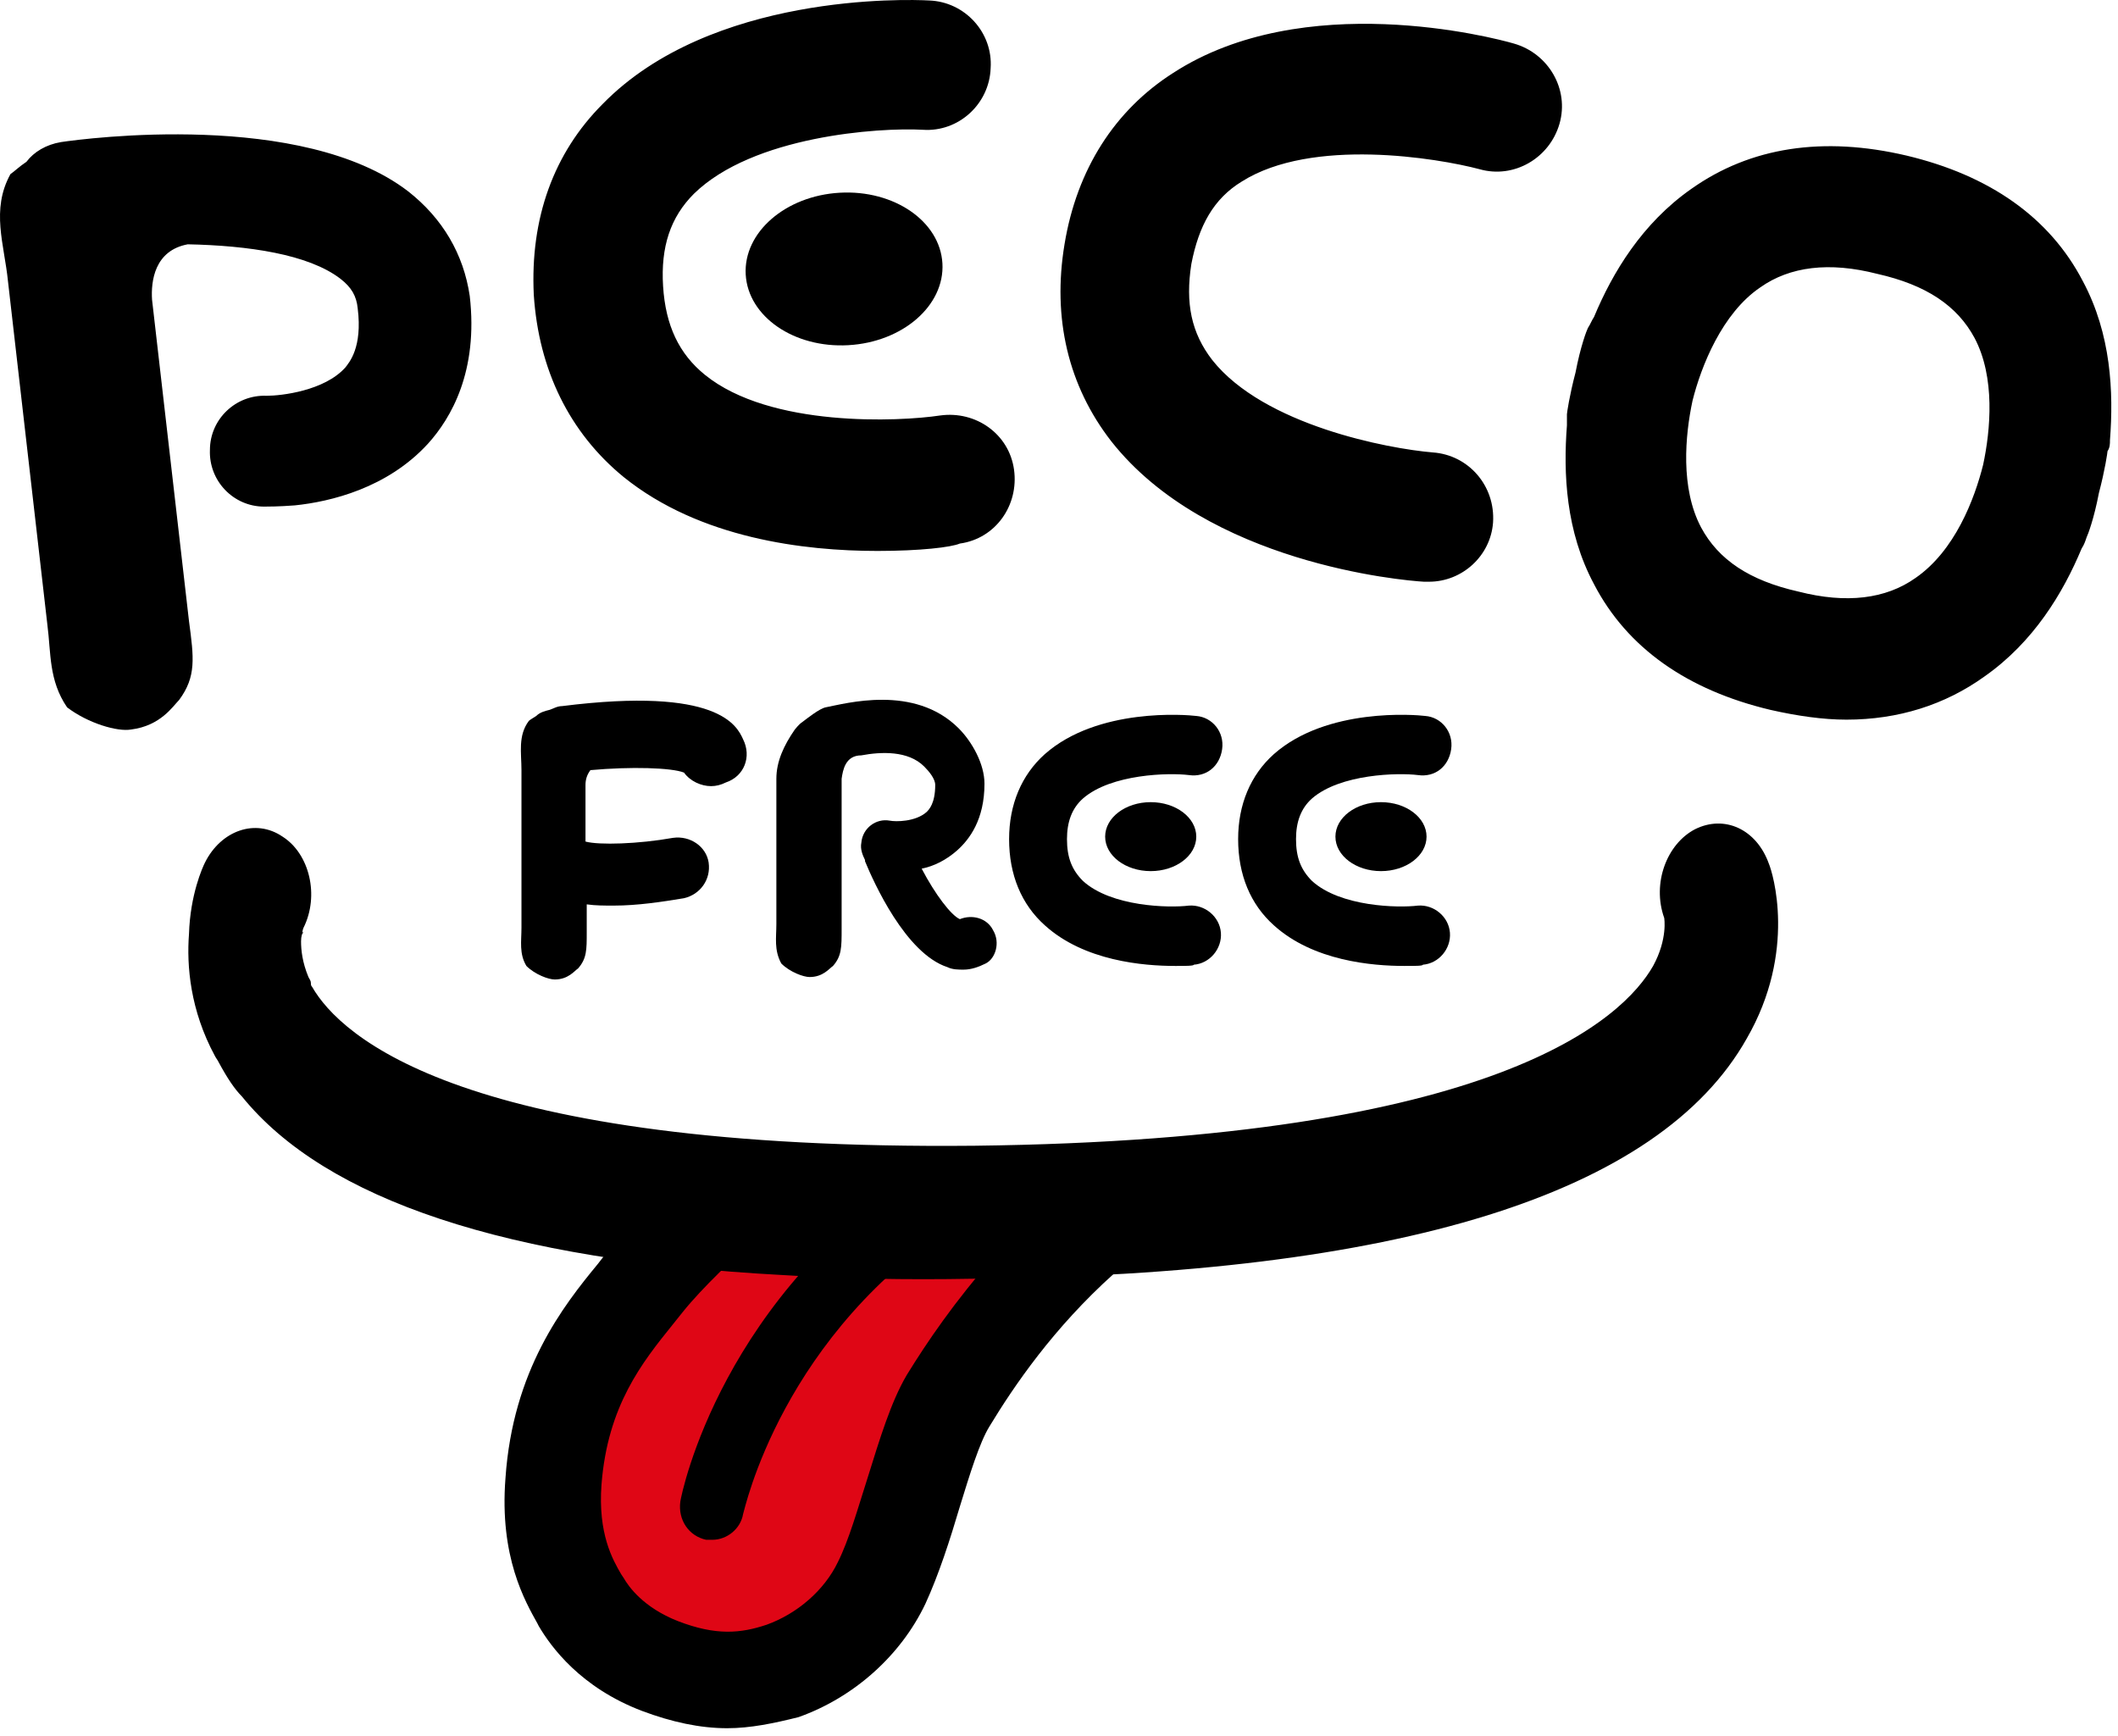 <svg width="172" height="141" fill="none" xmlns="http://www.w3.org/2000/svg"><path d="M116.048 47.239h-.4c-1.8-.1-17.6-1.5-25.4-11.4-3.5-4.5-4.8-10-3.8-16 1-6.1 4.1-10.9 8.8-13.9 10.6-6.9 26-2.9 27.7-2.4 2.8.8 4.5 3.7 3.7 6.5-.8 2.8-3.7 4.5-6.5 3.7-3.4-.9-13.6-2.6-19.3 1-2.3 1.4-3.5 3.6-4.1 6.7-.5 3.2 0 5.6 1.7 7.8 4.2 5.3 14.3 7.2 17.9 7.5 2.9.2 5.1 2.7 4.9 5.7-.2 2.7-2.5 4.8-5.2 4.8zm55.3-11.5c.3-3.9.1-8.6-2.2-12.9-2.7-5.2-7.6-8.6-14.3-10.2-6.8-1.6-12.7-.7-17.5 2.7-4 2.8-6.4 6.8-7.9 10.4-.2.3-.3.6-.5.9-.1.2-.6 1.5-1 3.6-.5 1.9-.7 3.3-.7 3.4v.9c-.3 3.9-.1 8.6 2.2 12.9 2.7 5.2 7.6 8.6 14.3 10.2 2.2.5 4.3.8 6.2.8 4.2 0 8-1.2 11.2-3.5 4-2.8 6.4-6.8 7.9-10.4.2-.3.3-.6.4-.9.1-.2.6-1.5 1-3.6.5-1.9.7-3.3.7-3.4.2-.3.2-.6.2-.9zm-15.8 11.2c-2.4 1.7-5.6 2.1-9.5 1.1-4-.9-6.5-2.6-7.9-5.2-1.7-3.2-1.3-7.5-.7-10.3.7-2.8 2.4-7.1 5.5-9.2 2.4-1.7 5.6-2.1 9.5-1.1 4 .9 6.5 2.6 7.9 5.2 1.7 3.2 1.3 7.5.7 10.3-.7 2.8-2.3 7-5.5 9.2zm-122.4-31.4c-8.6-6.6-26.2-4.3-28.2-4-1.2.2-2.2.8-2.8 1.6-.6.4-1 .8-1.3 1-1.6 2.9-.5 5.7-.2 8.7l3.2 27.9c.3 2.3.1 4.5 1.6 6.7 1.7 1.3 4.1 2 5.2 1.8 2.4-.3 3.4-1.9 3.9-2.4 1.4-1.9 1.2-3.4.8-6.4l-3-26.1c-.1-1.5.2-4 2.9-4.5 4.9.1 9.8.8 12.4 2.8.9.7 1.3 1.4 1.4 2.4.4 3.2-.7 4.4-1 4.8-1.7 1.9-5.2 2.3-6.4 2.3-2.5-.1-4.6 1.9-4.6 4.4-.1 2.5 1.9 4.6 4.4 4.6.3 0 1.2 0 2.5-.1 2.9-.3 7.5-1.4 10.8-5 1.9-2.1 4.1-5.9 3.4-12-.5-3.4-2.2-6.3-5-8.5zm38.1 29.2c-5.9 0-14.4-1-20.6-6-4.4-3.6-6.9-8.7-7.3-14.8-.3-6.2 1.6-11.5 5.6-15.5 8.8-9 24.7-8.5 26.5-8.4 2.9.1 5.2 2.6 5 5.5-.1 2.9-2.6 5.2-5.5 5-3.6-.2-13.8.5-18.6 5.2-1.9 1.9-2.7 4.3-2.5 7.5.2 3.2 1.3 5.5 3.4 7.2 5.3 4.3 15.8 3.8 19.1 3.3 2.9-.4 5.6 1.5 6 4.4.4 2.9-1.5 5.6-4.4 6-.7.3-3.2.6-6.7.6z" fill="#000"/><path d="M68.895 28.03c4.412-.248 7.831-3.222 7.638-6.64-.193-3.42-3.926-5.989-8.337-5.74-4.411.25-7.83 3.224-7.638 6.642.194 3.419 3.926 5.988 8.337 5.739zm11.753 47.509c-.5-1-1.7-1.3-2.7-.9-.7-.3-2-2-3.1-4.1 1-.2 2-.7 2.9-1.5 1-.9 2.2-2.5 2.2-5.4 0-1.6-1-3.4-2.1-4.5-3.6-3.6-9.2-2-10.8-1.7-.5.1-1.5.9-1.9 1.2-.3.2-.5.5-.6.6-.9 1.3-1.5 2.6-1.5 4v11.8c0 1.1-.2 2.1.4 3.2.7.7 1.8 1.1 2.3 1.1 1.1 0 1.6-.7 1.9-.9.7-.8.7-1.5.7-3v-12.2c.1-.7.3-1.9 1.6-1.9 1.6-.3 3.8-.4 5.1.9.4.4.9 1 .9 1.5 0 1.5-.5 2-.7 2.2-.9.8-2.5.8-3 .7-1.1-.2-2.2.6-2.3 1.8-.1.5.1 1 .3 1.4v.1c.7 1.7 3.3 7.5 6.7 8.6.4.2.9.2 1.3.2.6 0 1.2-.2 1.8-.5.8-.4 1.2-1.7.6-2.7zm14.8 2.9c-2.6 0-7.4-.4-10.6-3.3-1.9-1.7-2.9-4.1-2.9-7 0-2.8 1-5.2 2.9-6.9 4.3-3.8 11.5-3.2 12.3-3.1 1.3.1 2.3 1.3 2.1 2.7-.2 1.4-1.3 2.3-2.7 2.1-1.6-.2-6.3-.1-8.6 1.9-.9.8-1.3 1.9-1.3 3.3 0 1.5.4 2.5 1.3 3.4 2.3 2.1 7 2.2 8.6 2 1.3-.1 2.5.9 2.6 2.2.1 1.3-.9 2.5-2.2 2.6 0 .1-.7.1-1.5.1z" fill="#000"/><path d="M93.448 70.739c2.043 0 3.7-1.254 3.7-2.8 0-1.547-1.657-2.8-3.7-2.8s-3.7 1.253-3.7 2.8c0 1.546 1.656 2.8 3.7 2.8zm20.6 7.7c-2.6 0-7.4-.4-10.6-3.3-1.9-1.7-2.9-4.1-2.9-7 0-2.8 1-5.2 2.9-6.9 4.3-3.8 11.5-3.2 12.3-3.1 1.3.1 2.3 1.3 2.1 2.7-.2 1.4-1.3 2.3-2.7 2.1-1.6-.2-6.3-.1-8.6 1.9-.9.8-1.3 1.9-1.3 3.3 0 1.5.4 2.5 1.3 3.4 2.3 2.1 7 2.2 8.6 2 1.3-.1 2.5.9 2.6 2.2.1 1.3-.9 2.5-2.2 2.6 0 .1-.6.1-1.5.1z" fill="#000"/><path d="M112.148 70.739c2.043 0 3.7-1.254 3.7-2.8 0-1.547-1.657-2.8-3.7-2.8s-3.7 1.253-3.7 2.8c0 1.546 1.657 2.8 3.7 2.8zm-51.8-10.7c-.5-1.1-2-4.3-14.7-2.7-.4 0-.7.2-1 .3-.4.1-.8.2-1.1.5-.3.2-.5.3-.6.4-.9 1.2-.6 2.6-.6 4v12.8c0 1.1-.2 2.1.4 3.1.7.7 1.8 1.1 2.3 1.1 1.1 0 1.6-.7 1.9-.9.7-.8.7-1.5.7-2.9v-2.3c.7.1 1.4.1 2.2.1 1.9 0 3.9-.3 5.7-.6 1.3-.3 2.2-1.5 2-2.9-.2-1.3-1.5-2.2-2.9-2-2.8.5-6 .6-7.1.3v-4.6c0-.4.1-.8.4-1.2 3.3-.3 6.6-.2 7.6.2.5.7 1.4 1.1 2.2 1.1.4 0 .8-.1 1.2-.3 1.5-.5 2.1-2.1 1.4-3.5z" fill="#000"/><path d="M59.848 96.639s-4.9 4.2-7.6 7.5c-2.6 3.3-6.8 7.7-7.4 16.1-.4 5.5 1.5 8.4 2.3 9.8.8 1.4 2.6 3.7 6.4 5.2 4.1 1.6 7 1.4 9.9.3 3-1 6.3-3.4 8.1-7.1 2.2-4.5 3.3-11.5 5.4-14.8 2.1-3.3 5.5-8.4 10.8-13.2l2-1.8-29.9-2z" fill="#DF0615"/><path d="M59.048 140.339c-2.2 0-4.5-.5-6.9-1.4-5-1.9-7.4-5.2-8.4-6.9l-.1-.2c-1-1.8-3.1-5.4-2.6-11.8.6-8.8 4.7-14 7.5-17.4l.7-.9c2.8-3.6 7.9-7.9 8.1-8.1l1.2-1 41.1 2.8-9.2 8c-4.9 4.4-8.1 9.1-10.1 12.4-.8 1.3-1.6 3.9-2.4 6.5-.8 2.7-1.7 5.5-2.8 7.9-2 4.2-5.8 7.6-10.3 9.2-2 .5-3.9.9-5.8.9zm2.2-39.7c-1.5 1.4-4.2 3.9-5.8 5.9l-.8 1c-2.5 3.1-5.3 6.6-5.8 13-.3 4 .9 6.1 1.6 7.3l.2.3c.4.7 1.6 2.4 4.4 3.5 3.1 1.2 5.1 1 7.2.3 2.5-.9 4.7-2.8 5.8-5.1.9-1.8 1.6-4.3 2.4-6.8 1-3.2 1.9-6.2 3.2-8.4 1.6-2.6 3.9-6 7.1-9.6l-19.5-1.4z" fill="#000"/><path d="M57.848 125.039h-.5c-1.4-.3-2.3-1.6-2.1-3.1.1-.7 3.4-16.9 20.2-27.4 1.2-.8 2.8-.4 3.6.8.8 1.2.4 2.8-.8 3.6-14.8 9.3-17.8 23.8-17.9 24-.2 1.2-1.3 2.1-2.5 2.1z" fill="#000"/><path d="M143.648 70.139c-1-2.8-3.6-4-6-2.8-2.3 1.2-3.5 4.4-2.5 7.2 0 0 .3 1.7-.9 3.9-2.4 4.2-12.5 14.1-55.1 14.6-41.6.4-51.5-8.9-53.8-12.9-.1-.1-.1-.2-.1-.3 0-.2-.1-.3-.2-.5-.5-1.2-.6-2.2-.6-2.9 0-.4.1-.7.2-.8 0 .1-.1.2-.1.2 0-.3.1-.5.1-.5 1.3-2.6.5-6-1.7-7.4-2.2-1.5-5-.5-6.3 2.1-.2.4-1.2 2.6-1.3 5.8-.2 2.6.1 6.2 2.1 9.9.1.2.2.3.3.5.7 1.3 1.3 2.2 1.9 2.8 6.8 8.4 21.5 13.3 43.9 14.5 4.8.3 10 .4 15.5.3 34.6-.3 55.7-6.9 62.8-19.5 4.1-7.1 2.1-13.5 1.8-14.2z" fill="#000"/></svg>